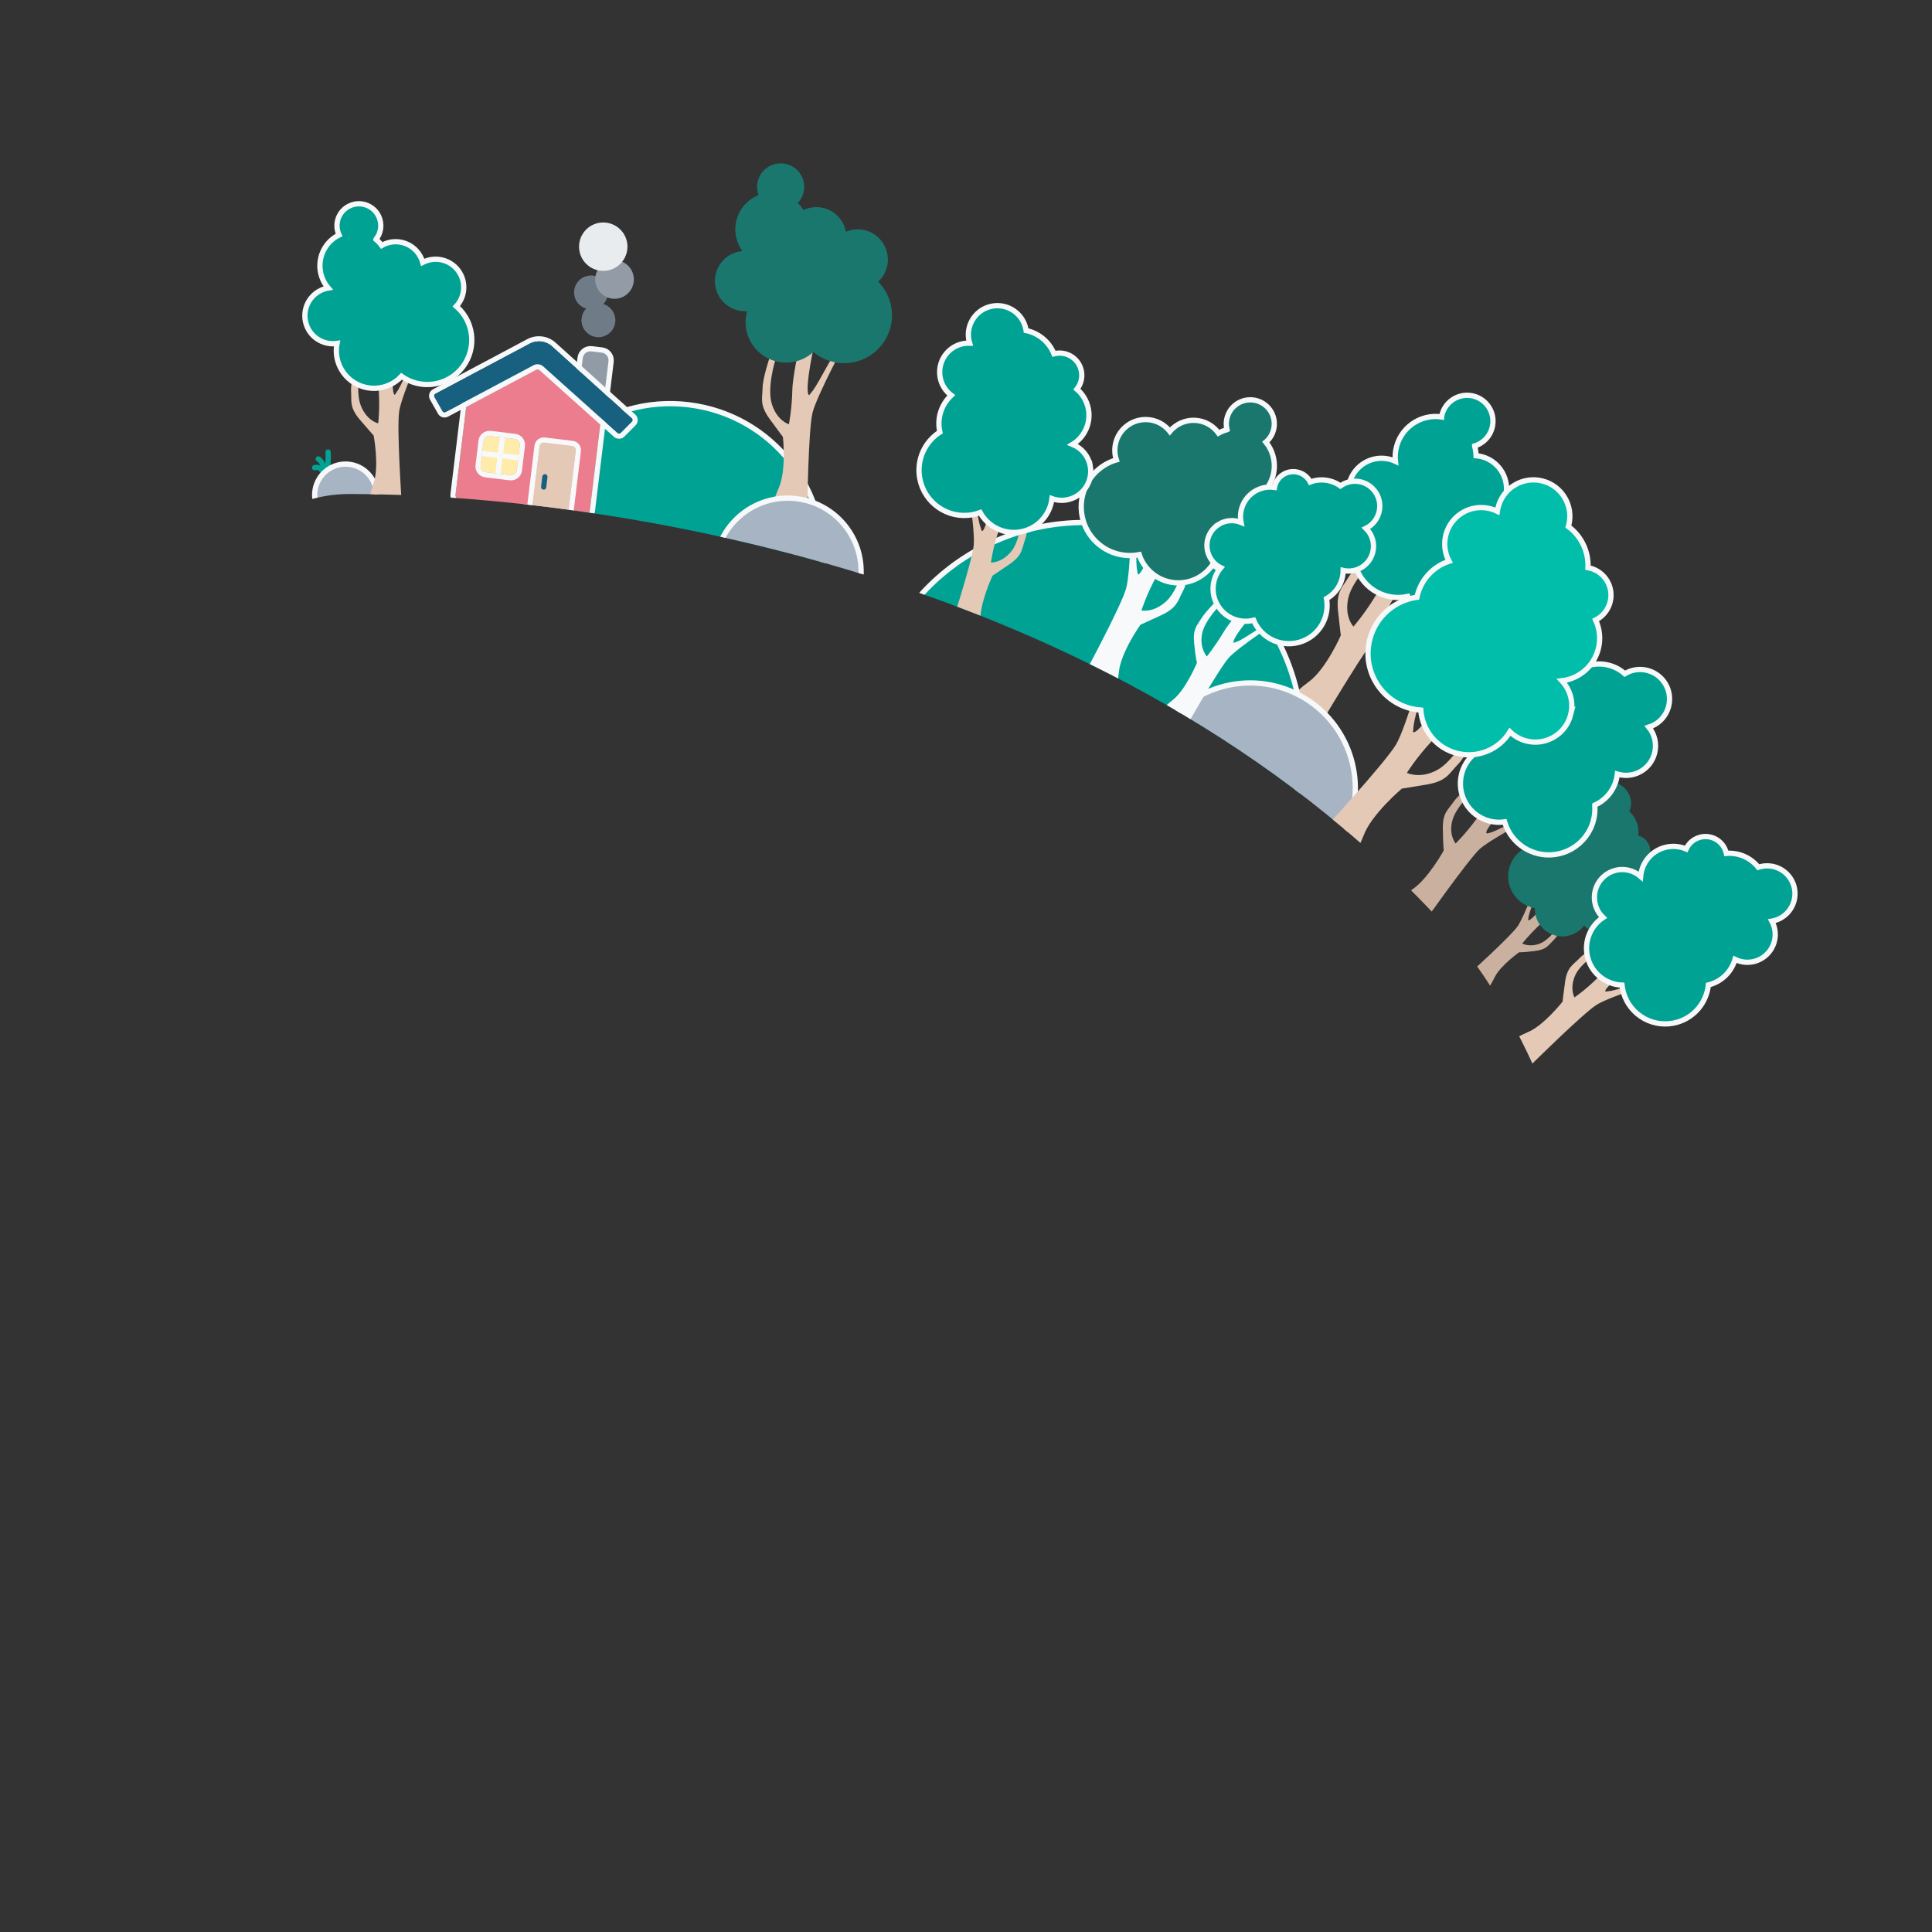 <?xml version="1.0" encoding="UTF-8"?><svg id="uudet-graffat" xmlns="http://www.w3.org/2000/svg" xmlns:xlink="http://www.w3.org/1999/xlink" viewBox="0 0 1100 1100"><rect x="0" y="0" width="1100" height="1100" fill="#333333" stroke="none"/><defs><style>.cls-1{fill:#e9ecef;}.cls-2{fill:#a7b4c3;}.cls-2,.cls-3,.cls-4,.cls-5,.cls-6,.cls-7,.cls-8,.cls-9{stroke-width:3px;}.cls-2,.cls-3,.cls-5,.cls-6,.cls-7,.cls-8,.cls-9{stroke:#f6f8fa;}.cls-2,.cls-6{stroke-linejoin:round;}.cls-10{fill:#ffecab;}.cls-11{fill:#707b88;}.cls-12{fill:#939ca6;}.cls-13,.cls-14{fill:#f8f9fa;}.cls-3,.cls-15,.cls-14,.cls-16,.cls-17,.cls-7,.cls-9,.cls-18{fill-rule:evenodd;}.cls-3,.cls-16,.cls-19{fill:#1a776d;}.cls-3,.cls-5,.cls-7,.cls-8,.cls-9{stroke-miterlimit:10;}.cls-15{fill:#eb7d8e;}.cls-20,.cls-4{fill:none;}.cls-21,.cls-17{fill:#17607f;}.cls-4{stroke:#00a393;stroke-linecap:round;stroke-miterlimit:2;}.cls-22{fill:#cab09e;}.cls-5,.cls-6,.cls-7{fill:#00a393;}.cls-23{fill:#e4c9b6;}.cls-8{fill:#00beaa;}.cls-9{fill:#909ba6;}.cls-18{fill:#f6f8fa;}.cls-24{clip-path:url(#clippath);}.cls-25{fill:#e4c9b6;}</style><clipPath id="clippath"><path class="cls-20" d="M1078.26,767.89V2.93H133.07l-1.54,341.67c.15-17.52,7.46-34.21,20.28-46.18,12.82-11.97,29.89-17.16,47.41-17.16,137.83,0,434.31,41,621.15,243.29,55.67,60.26,90.26,164.79,90.26,246.83l167.63-3.49Z"/></clipPath></defs><g class="cls-24"><path class="cls-23" d="M753.58,409.42s25.73-43.47,33.46-51.53c7.73-8.05,42.59-29.68,42.59-29.68l-1.87-2.13s-29.29,18.13-33.17,19.68l-3.87,1.55s-2.53-.9,10.07-16.17c13.12-15.63,31.97-35.62,31.97-35.62l-4.85-8.06s-38.28,40.79-44.74,51.76c-6.38,10.54-12.57,17.52-12.57,17.52,0,0-5.32-5.45-2.94-16.25,2.3-10.37,15.24-22.44,15.24-22.44l-1.55-3.87s-10.66,9.33-13.92,15.03c-3.19,5.27-6.78,7.78-5.6,18.77,1.18,10.99,1.58,13.76,1.58,13.76,0,0-8.36,19.17-18.19,26.4-9.83,7.23-13.53,12.86-13.53,12.86l21.86,8.4Z"/><path class="cls-7" d="M839.58,253.94c.5,1.78.79,3.63.85,5.52.59.05,1.18.13,1.77.23,10.27,1.83,17.1,11.64,15.27,21.91-.18,1.01-.44,1.98-.76,2.91.34.04.68.09,1.02.15,10.27,1.84,17.1,11.64,15.27,21.91-1.38,7.7-7.23,13.46-14.4,15.1,1.08,4.09,1.31,8.47.52,12.9-2.91,16.28-18.46,27.12-34.74,24.21-10.87-1.94-19.31-9.52-22.86-19.19-3.18.71-6.55.81-9.96.2-13.78-2.46-22.95-15.62-20.49-29.4.96-5.39,3.56-10.07,7.19-13.63-7.38-3.61-11.79-11.79-10.27-20.28,1.83-10.27,11.64-17.1,21.91-15.27,1.63.29,3.17.78,4.6,1.44-.23-2.13-.17-4.33.23-6.55,2.2-12.29,13.76-20.55,26.03-18.74,0-.05.02-.11.03-.16,1.43-8.01,9.09-13.35,17.1-11.92,8.01,1.43,13.35,9.09,11.92,17.1-1.01,5.64-5.1,9.96-10.23,11.52Z"/><path class="cls-9" d="M347.93,205.88l-2.5,20.57c-.39,3.24-3.35,5.56-6.59,5.17l-5.88-.71c-3.24-.39-5.56-3.35-5.16-6.59l2.5-20.57c.39-3.24,3.35-5.56,6.59-5.17l5.88.71c3.24.39,5.56,3.35,5.16,6.59Z"/><path class="cls-6" d="M392.1,230.45c-47.71-5.79-91.07,28.2-96.86,75.9-5.79,47.71,28.2,91.07,75.9,96.86,47.71,5.79,91.07-28.2,96.86-75.9,5.79-47.71-28.2-91.07-75.9-96.86Z"/><path class="cls-6" d="M676.18,312.47c-60.64-32.7-136.31-10.05-169.01,50.59-32.7,60.64-10.05,136.3,50.59,169.01,60.64,32.7,136.3,10.05,169-50.59,32.7-60.64,10.05-136.3-50.59-169Z"/><path class="cls-2" d="M740.2,396.02c-29.1-15.69-65.41-4.82-81.1,24.28s-4.82,65.41,24.28,81.1c29.1,15.69,65.41,4.82,81.11-24.28,15.69-29.1,4.82-65.41-24.28-81.11Z"/><path class="cls-15" d="M265.82,228.61l-6.41,52.82c-.11.9.14,1.81.71,2.53.56.72,1.38,1.18,2.29,1.29l69.59,8.44c.9.11,1.81-.14,2.53-.71.72-.56,1.18-1.38,1.29-2.29l6.41-52.82-32.73-28.67c-1.39-1.22-3.39-1.46-5.04-.61l-38.64,20.01Z"/><path class="cls-10" d="M295.94,253.64l-1.7,14.01c-.22,1.81-1.87,3.1-3.68,2.88l-14.01-1.7c-1.81-.22-3.1-1.87-2.88-3.68l1.7-14.01c.22-1.81,1.87-3.1,3.68-2.88l14.01,1.7c1.81.22,3.1,1.87,2.88,3.68Z"/><path class="cls-4" d="M184.62,277.82s2.13-13.12-3.41-16.52"/><path class="cls-4" d="M184.62,277.82s2.87-14.22,2.17-20.47"/><path class="cls-4" d="M184.75,277.03s1.15-12.46-5.63-10.77"/><path class="cls-2" d="M199.73,264.48c-9.58-1.64-18.67,4.79-20.32,14.36-1.64,9.58,4.78,18.67,14.36,20.32,9.58,1.64,18.67-4.78,20.32-14.36s-4.79-18.67-14.36-20.32Z"/><path class="cls-20" d="M265.82,228.61l38.64-20.01c1.64-.85,3.64-.61,5.04.61l32.73,28.67-6.41,52.82c-.11.9-.57,1.73-1.29,2.29s-1.63.82-2.53.71l-69.59-8.44c-.91-.11-1.73-.57-2.29-1.29-.56-.72-.82-1.63-.71-2.53l6.41-52.82Z"/><path class="cls-18" d="M264.46,225.98l38.64-20.01c2.73-1.41,6.04-1.01,8.35,1.01l32.73,28.67c.74.65,1.11,1.61.99,2.58l-6.41,52.82c-.2,1.68-1.07,3.21-2.4,4.26-1.33,1.05-3.03,1.52-4.71,1.32l-69.59-8.44c-1.69-.2-3.22-1.07-4.26-2.4-1.05-1.33-1.52-3.03-1.31-4.71l6.41-52.82c.12-.97.71-1.82,1.58-2.27ZM265.82,228.61l-6.41,52.82c-.11.9.14,1.81.71,2.53.56.72,1.38,1.18,2.29,1.29l69.59,8.44c.9.11,1.81-.14,2.53-.71.72-.56,1.18-1.38,1.29-2.29l6.41-52.82-32.73-28.67c-1.39-1.22-3.39-1.46-5.04-.61l-38.64,20.01Z"/><path class="cls-20" d="M344.99,205.53l-2.5,20.57c-.2,1.62-1.67,2.78-3.3,2.58l-5.88-.71c-1.62-.2-2.78-1.67-2.58-3.3l2.5-20.57c.2-1.62,1.67-2.78,3.3-2.58l5.88.71c1.62.2,2.78,1.67,2.58,3.3Z"/><path class="cls-20" d="M309.3,208.63c-1.52-1.36-3.72-1.63-5.52-.67-10.24,5.45-43.6,23.19-50.09,26.64-.61.33-1.37.1-1.72-.5-1.11-1.96-3.45-6.08-4.59-8.09-.17-.3-.22-.66-.12-.99.1-.33.32-.61.63-.77,6.57-3.49,39.21-20.85,53.69-28.55,4.16-2.21,9.27-1.58,12.77,1.57,12.2,11.01,39.77,35.88,45.36,40.92.26.23.41.57.42.92,0,.35-.13.69-.37.94-1.61,1.61-4.84,4.86-6.39,6.41-.48.48-1.26.51-1.77.05-5.42-4.85-33.64-30.12-42.3-37.87Z"/><path class="cls-18" d="M307.33,210.84c-.59-.53-1.46-.64-2.16-.26l-50.09,26.64-.78.32-.81.16h-.81s-.78-.15-.78-.15l-.74-.29-.68-.43-.6-.56-.48-.69-4.59-8.09-.34-.78-.18-.82v-.84s.14-.84.14-.84l.32-.79.46-.7.59-.6.71-.47,53.69-28.55c5.26-2.8,11.71-2,16.14,1.99l45.35,40.92.58.64.43.74.28.81.11.86-.07.86-.23.82-.39.76-.54.67-6.39,6.41-.64.53-.71.39-1.54.34-1.55-.25-.73-.34-.67-.49-42.3-37.87ZM309.3,208.63l42.3,37.87c.51.46,1.28.43,1.77-.05l6.39-6.41c.25-.25.38-.59.37-.94-.01-.35-.16-.68-.42-.92l-45.36-40.92c-3.5-3.16-8.6-3.79-12.77-1.57l-53.69,28.55c-.31.16-.53.44-.63.77-.1.33-.05.69.12.99l4.59,8.09c.34.61,1.1.83,1.72.5l50.09-26.64c1.8-.96,4.01-.69,5.52.67Z"/><path class="cls-20" d="M295.94,253.64l-1.7,14.01c-.22,1.81-1.87,3.1-3.68,2.88l-14.01-1.7c-1.81-.22-3.1-1.87-2.88-3.68l1.7-14.01c.22-1.81,1.87-3.1,3.68-2.88l14.01,1.7c1.81.22,3.1,1.87,2.88,3.68Z"/><path class="cls-13" d="M287.52,249.29l-2.94-.36-2.5,20.57,2.94.36,2.5-20.57Z"/><path class="cls-13" d="M294.92,262.11l.36-2.94-20.57-2.5-.36,2.94,20.57,2.5Z"/><path class="cls-18" d="M298.88,253.99l-1.7,14.01c-.42,3.43-3.54,5.88-6.97,5.47l-14.01-1.7c-3.43-.42-5.88-3.54-5.46-6.97l1.7-14.01c.42-3.43,3.54-5.88,6.97-5.47l14.01,1.7c3.43.42,5.88,3.54,5.46,6.97ZM295.94,253.64c.22-1.81-1.07-3.46-2.88-3.68l-14.01-1.7c-1.81-.22-3.46,1.07-3.68,2.88l-1.7,14.01c-.22,1.81,1.07,3.46,2.88,3.68l14.01,1.7c1.81.22,3.46-1.07,3.68-2.88l1.7-14.01Z"/><path class="cls-20" d="M325.74,253.94c.62.08,1.19.4,1.57.89.39.49.56,1.12.49,1.74-1.01,8.31-4.35,35.87-4.35,35.87l-20.57-2.5,4.35-35.87c.08-.62.39-1.18.88-1.57.49-.39,1.12-.56,1.74-.49,3.96.48,11.93,1.45,15.88,1.93Z"/><path class="cls-25" d="M325.74,253.94c.62.08,1.19.4,1.57.89.39.49.56,1.12.49,1.74-1.01,8.31-4.35,35.87-4.35,35.87l-20.57-2.5,4.35-35.87c.08-.62.39-1.18.88-1.57.49-.39,1.12-.56,1.74-.49,3.96.48,11.93,1.45,15.88,1.93Z"/><path class="cls-14" d="M326.1,251l1.03.23.95.42.85.6.72.76.56.88.38.97.18,1.02-.02,1.05-4.35,35.87c-.2,1.62-1.67,2.78-3.29,2.58l-20.57-2.5c-1.62-.2-2.78-1.67-2.58-3.29l4.35-35.87.23-1.02.42-.95.59-.85.76-.72.89-.56.97-.38,1.02-.18,1.05.02,15.88,1.93ZM325.74,253.94l-15.88-1.93c-.62-.08-1.25.1-1.74.49-.49.39-.81.95-.89,1.57l-4.35,35.87,20.57,2.5,4.35-35.87c.08-.62-.1-1.24-.49-1.74-.38-.49-.95-.81-1.57-.89Z"/><path class="cls-11" d="M331.32,184.49c1.19,5.19,6.36,8.44,11.55,7.25,5.19-1.19,8.44-6.36,7.25-11.55-1.19-5.19-6.36-8.44-11.55-7.25-5.19,1.19-8.44,6.36-7.25,11.55Z"/><path class="cls-11" d="M327.11,168.64c1.19,5.19,6.36,8.44,11.55,7.25,5.19-1.19,8.44-6.36,7.25-11.55-1.19-5.19-6.36-8.44-11.55-7.25-5.19,1.19-8.44,6.36-7.25,11.55Z"/><path class="cls-12" d="M339.17,161.57c1.36,5.92,7.25,9.62,13.18,8.27,5.92-1.36,9.62-7.25,8.27-13.18-1.36-5.92-7.25-9.62-13.18-8.27-5.92,1.36-9.62,7.25-8.27,13.18Z"/><path class="cls-1" d="M330.03,143.52c1.7,7.42,9.09,12.05,16.51,10.36,7.42-1.7,12.05-9.09,10.36-16.51-1.7-7.42-9.09-12.05-16.51-10.36-7.42,1.7-12.05,9.09-10.36,16.51Z"/><path class="cls-17" d="M309.3,208.63l42.3,37.87c.51.46,1.28.43,1.77-.05l6.39-6.41c.25-.25.38-.59.37-.94-.01-.35-.16-.68-.42-.92l-45.36-40.92c-3.5-3.16-8.6-3.79-12.77-1.57l-53.69,28.55c-.31.16-.53.44-.63.77-.1.33-.05.69.12.99l4.59,8.09c.34.61,1.1.83,1.72.5l50.09-26.64c1.8-.96,4.01-.69,5.52.67Z"/><path class="cls-23" d="M228.69,285.89s-2.91-42.64-1.38-51.96c1.52-9.32,15.46-41.11,15.46-41.11l-2.32-.59s-11.72,26.68-13.68,29.62l-1.95,2.94s-2.2.59-.73-16.1c1.65-17.18,5.21-40.15,5.21-40.15l-7.25-3.29s-7.13,46.78-6.36,57.53c.61,10.4-.36,18.24-.36,18.24,0,0-6.32-1.25-9.84-9.92-3.37-8.33-.14-22.95-.14-22.95l-2.94-1.95s-2.95,11.61-2.49,17.15c.3,5.2-1,8.67,5.1,15.76,6.09,7.1,7.7,8.83,7.7,8.83,0,0,3.36,17.37-.02,27.12-3.38,9.75-3.26,15.45-3.26,15.45l19.26-4.63Z"/><path class="cls-7" d="M214.08,136.3c1.2,1,2.29,2.15,3.24,3.44.43-.25.88-.48,1.34-.69,8.04-3.65,17.5-.09,21.15,7.95.36.79.64,1.59.87,2.4.26-.13.52-.26.78-.38,8.04-3.64,17.5-.09,21.15,7.95,2.73,6.02,1.42,12.85-2.8,17.43,2.71,2.33,4.97,5.27,6.55,8.74,5.78,12.74.13,27.75-12.61,33.53-8.51,3.86-18.03,2.62-25.13-2.42-1.88,2.02-4.18,3.71-6.84,4.92-10.78,4.89-23.48.11-28.37-10.67-1.91-4.21-2.35-8.72-1.52-12.95-6.87,1.02-13.87-2.57-16.88-9.21-3.65-8.04-.09-17.5,7.95-21.15,1.27-.58,2.58-.98,3.9-1.2-1.18-1.37-2.19-2.94-2.98-4.67-4.36-9.62-.26-20.92,9.16-25.54-.02-.04-.04-.08-.06-.13-2.85-6.27-.07-13.66,6.21-16.51,6.27-2.85,13.66-.07,16.51,6.2,2,4.41,1.22,9.38-1.61,12.93Z"/><path class="cls-13" d="M616.16,386.23s22.29-41.21,25.01-51.2c2.72-9.99,3.28-48.04,3.28-48.04l2.59.47s-.44,31.95.17,35.77l.61,3.82s1.93,1.59,8.05-15.73c6.16-17.89,13.07-42.42,13.07-42.42h8.72s-14.17,49.92-19.82,60.29c-5.34,10.1-7.94,18.36-7.94,18.36,0,0,6.87,1.63,14.32-5.42,7.15-6.78,10.57-22.83,10.57-22.83l3.82-.61s-2.34,12.93-5.31,18.24c-2.67,5.05-2.95,9.1-12.25,13.41-9.31,4.31-11.7,5.31-11.7,5.31,0,0-11.26,15.8-12.32,27.07-1.06,11.26-3.77,16.9-3.77,16.9l-17.11-13.38Z"/><path class="cls-3" d="M698.58,244.65c-1.65.45-3.27,1.1-4.8,1.96-.32-.44-.66-.88-1.03-1.3-6.36-7.29-17.42-8.05-24.72-1.69-.71.62-1.37,1.29-1.95,2-.19-.25-.4-.5-.61-.74-6.36-7.29-17.42-8.05-24.72-1.69-5.47,4.77-7.26,12.18-5.13,18.66-3.77,1.09-7.36,3-10.51,5.75-11.56,10.08-12.76,27.63-2.67,39.18,6.73,7.71,16.79,10.81,26.17,9.02.95,2.87,2.48,5.6,4.59,8.02,8.53,9.78,23.37,10.79,33.16,2.26,3.82-3.33,6.31-7.64,7.41-12.22,6.4,4.14,15,3.75,21.03-1.51,7.29-6.36,8.05-17.42,1.69-24.71-1.01-1.16-2.13-2.15-3.34-2.97,1.8-.83,3.52-1.93,5.1-3.31,8.72-7.61,9.77-20.75,2.48-29.64.04-.03.08-.07.12-.1,5.69-4.96,6.28-13.6,1.32-19.29-4.96-5.69-13.6-6.28-19.29-1.32-4.01,3.49-5.49,8.8-4.28,13.63Z"/><g id="g1085"><path id="path1061" class="cls-13" d="M657.52,408.86s3.03-4.54,10.4-10.5c7.37-5.97,13.58-21.03,13.58-21.03,0,0-.71-2.17-1.58-10.8-.86-8.63,1.48-10.11,4.04-14.35,2.56-4.24,10.28-11.74,10.28-11.74l1.31,3.11s-9.76,9.44-11.19,17.55c-1.43,8.11,2.76,12.67,2.76,12.67,0,0,4.44-5.42,9.56-13.9,4.66-8.18,33.74-40.98,33.74-40.98l3.85,6.09s-14.37,15.63-24.05,28.3c-9.98,12.2-7.69,12.72-7.69,12.72l2.64-1.01c2.64-1.01,25.29-15.98,25.29-15.98l1.65,1.58s-26.4,17.33-32.24,23.65c-5.84,6.31-25.28,40.87-25.28,40.87l-17.06-6.26Z"/><path class="cls-5" d="M693.76,298.6c3.99-2.52,8.77-2.8,12.84-1.16-1.3-6.63,1.48-13.68,7.54-17.51,3.56-2.25,7.63-3,11.49-2.42.52-2.91,2.21-5.59,4.9-7.29,5.08-3.21,11.8-1.69,15.01,3.39.17.26.32.53.46.81,5.79-2.18,12.25-1.27,17.19,2.23.23-.16.46-.32.7-.48,6.61-4.17,15.34-2.2,19.52,4.4,4.17,6.61,2.2,15.34-4.4,19.52-.43.27-.86.51-1.3.73.79.77,1.51,1.64,2.12,2.61,4.17,6.61,2.2,15.34-4.4,19.52-3.31,2.09-7.15,2.64-10.68,1.84-.05,6.08-3.09,12.01-8.61,15.5-.29.19-.59.36-.89.53,1.54,8.48-2.05,17.42-9.78,22.31-10.16,6.42-23.6,3.39-30.02-6.77-.66-1.04-1.21-2.12-1.67-3.22-7.57,1.95-15.84-1.08-20.24-8.04-4.43-7-3.57-15.84,1.52-21.84-2.26-1.11-4.25-2.84-5.69-5.13-4.17-6.61-2.2-15.34,4.4-19.52Z"/></g><g id="g1085-2"><path id="path1061-2" class="cls-23" d="M557.35,370.48s1.36-5.47.87-15.82c-.95-10.27,6.89-26.9,6.89-26.9,0,0,2.12-1.34,9.71-6.54,7.58-5.2,6.9-8.87,8.81-13.97,1.91-5.1,1.99-17.45,1.99-17.45l-3.59,1.14s-.5,15.28-5.82,22.43c-5.32,7.15-12,6.96-12,6.96,0,0,.94-7.77,4.29-17.88,3.35-10.11,7.8-57.92,7.8-57.92l-7.8,1.44s-2.27,23.67-4.81,40.75c-2.54,17.08-4.71,15.58-4.71,15.58l-1.05-3.13c-1.05-3.13-6.02-32.58-6.02-32.58l-2.38-.04s5.9,34.5,4.84,44.19c-1.06,9.69-14.38,50.59-14.38,50.59l17.35,9.13Z"/><path class="cls-5" d="M620.74,265.33c-1.06-5.75-4.99-10.25-10.03-12.31,6.67-4.08,10.49-11.98,8.98-20.13-.85-4.59-3.25-8.5-6.55-11.3,2.22-2.77,3.27-6.45,2.58-10.21-1.27-6.86-7.86-11.4-14.73-10.13-.3.06-.6.13-.9.2-2.75-6.86-8.79-11.79-15.87-13.26-.03-.21-.06-.42-.1-.63-1.66-8.98-10.28-14.91-19.26-13.25-8.98,1.66-14.91,10.28-13.25,19.26.11.61.26,1.2.44,1.79-1.16-.03-2.33.05-3.52.27-8.98,1.66-14.91,10.28-13.25,19.26.78,4.24,3.12,7.79,6.31,10.19-5.31,4.93-8.07,12.38-6.65,20.03.06.3.12.6.19.9-8.57,5.48-13.42,15.77-11.46,26.39,2.59,13.99,16.02,23.24,30.02,20.65,1.52-.28,2.97-.69,4.37-1.22,4.42,8.03,13.63,12.72,23.14,10.96,9.65-1.78,16.63-9.64,17.75-18.89,2.65.95,5.58,1.23,8.55.68,8.98-1.66,14.91-10.28,13.25-19.26Z"/></g><g id="g1085-3"><path id="path1061-3" class="cls-22" d="M844.66,566.36s2.99-3.15,6.33-9.93c3.34-6.78,13.95-14.26,13.95-14.26,0,0,1.81.17,8.67-.68,6.86-.85,7.59-2.93,10.44-5.67,2.84-2.74,7.31-10.05,7.31-10.05l-2.64-.47s-5.62,9.25-11.67,11.79c-6.05,2.54-10.33.09-10.33.09,0,0,3.43-4.4,9.12-9.88,5.54-5.06,25.9-33.44,25.9-33.44l-5.41-1.92s-9.62,13.92-17.76,23.68c-7.73,9.91-8.53,8.22-8.53,8.22l.32-2.23c.32-2.23,7.96-22.47,7.96-22.47l-1.52-1.01s-8.82,23.57-12.7,29.22c-3.88,5.65-27.31,26.85-27.31,26.85l7.87,12.16Z"/><path class="cls-19" d="M922.59,523.35c1.33-3.76.67-7.75-1.44-10.8,5.71-.17,11-3.78,13.02-9.49,1.19-3.35,1.04-6.85-.15-9.92,2.3-.97,4.2-2.87,5.09-5.4,1.7-4.79-.81-10.04-5.6-11.74-.25-.09-.5-.16-.75-.23.71-5.18-1.24-10.33-5.05-13.75.09-.22.18-.44.26-.67,2.21-6.22-1.05-13.06-7.28-15.26-6.22-2.21-13.06,1.05-15.26,7.28-.14.4-.26.8-.36,1.21-.78-.51-1.63-.94-2.55-1.26-6.22-2.21-13.06,1.05-15.26,7.28-1.1,3.11-.84,6.38.48,9.15-5,1.18-9.32,4.79-11.17,10-.1.28-.19.55-.27.83-7.27.31-13.98,4.95-16.56,12.23-3.39,9.57,1.62,20.09,11.19,23.48.98.35,1.97.6,2.96.78-.19,6.6,3.85,12.86,10.41,15.18,6.6,2.34,13.72-.02,17.72-5.34,1.34,1.65,3.14,2.97,5.29,3.73,6.22,2.21,13.06-1.05,15.26-7.28Z"/></g><g id="g1085-4"><path id="path1061-4" class="cls-22" d="M810.2,525.95s25.48-36.11,32.37-42.66c7.39-6.42,38.7-22.8,38.7-22.8l-1.09-1.84s-27.01,13.85-30.44,15.04c-3.43,1.2-3.31.71-3.31.71,0,0-2.44-.63,9.77-13.62,12.21-12.99,30.43-29.11,30.43-29.11l-3.86-7.24s-36.09,32.85-42.03,41.73c-6.43,8.75-11.97,14.09-11.97,14.09,0,0-4.36-5.29-1.6-13.95,2.76-8.66,14.7-18.59,14.7-18.59l-1.2-3.43s-9.72,7.38-13.06,12.25c-3.34,4.87-6.29,6.19-6.12,15.6s.52,12.11.52,12.11c0,0-8.81,15.95-17.66,21.99-8.85,6.04-12.55,10.29-12.55,10.29l18.39,9.44Z"/><path class="cls-5" d="M908,458.42c5.88-2.66,10.55-7.85,12.29-14.58.27-1.04.46-2.09.57-3.13.24.07.48.14.73.21,8.99,2.32,18.15-3.08,20.47-12.06,1.39-5.39,0-10.85-3.27-14.85,5.35-1.68,9.75-6,11.25-11.83,2.32-8.99-3.08-18.15-12.06-20.47-4.55-1.18-9.15-.37-12.89,1.89-2.53-2.25-5.62-3.96-9.12-4.86-3.57-.92-7.16-.91-10.51-.13-1.44-3.9-4.7-7.06-9.03-8.18-7.02-1.81-14.18,2.41-16,9.43,0,0,0,0,0,.01-10.5-2.43-21.09,3.95-23.8,14.45-.62,2.4-.77,4.81-.52,7.14-1.4-.86-2.94-1.53-4.62-1.96-8.99-2.32-18.15,3.08-20.47,12.06-1.89,7.3,1.33,14.73,7.42,18.5-2.94,2.76-5.17,6.36-6.25,10.55-3.05,11.79,4.04,23.82,15.83,26.87,2.91.75,5.83.88,8.64.48,2.54,8.53,9.36,15.56,18.6,17.95,14.04,3.63,28.36-4.81,31.99-18.85.75-2.89.98-5.8.75-8.62Z"/></g><g id="g1085-5"><path id="path1061-5" class="cls-25" d="M766.97,493.66s4.42-5.53,9.27-17.59c4.29-12.21,21.93-27.08,21.93-27.08,0,0,3.13-.42,14.49-2.38,11.37-1.96,12.51-6.51,17.35-11.33,4.84-4.82,11.4-18.87,11.4-18.87l-4.69-.58s-8.56,17.17-18.37,22.54c-9.81,5.38-17.33,1.67-17.33,1.67,0,0,5.13-8.37,14.24-18.15,9.11-9.78,39.2-61.98,39.2-61.98l-9.65-2.44s-14.97,25.82-26.8,43.97c-11.83,18.15-13.53,15.31-13.53,15.31l.44-4.12c.44-4.12,10.17-40.32,10.17-40.32l-2.7-1.28s-11.31,42.44-17.59,52.94c-6.27,10.5-42.86,50.19-42.86,50.19l15.01,19.49Z"/><path class="cls-8" d="M894.28,406.88c1.8-7.12-.33-14.3-5.01-19.28,9.75-1.16,18.23-8.17,20.77-18.26,1.43-5.68.74-11.4-1.56-16.32,3.98-2,7.1-5.64,8.28-10.3,2.14-8.49-3-17.12-11.5-19.26-.38-.09-.75-.17-1.13-.24.45-9.27-3.86-18.05-11.17-23.42.08-.26.15-.51.22-.78,2.8-11.11-3.93-22.38-15.03-25.18-11.11-2.8-22.38,3.93-25.18,15.03-.19.75-.33,1.51-.44,2.26-1.3-.64-2.69-1.16-4.15-1.53-11.11-2.8-22.38,3.93-25.18,15.03-1.32,5.24-.52,10.52,1.86,14.92-8.63,2.84-15.67,9.9-18.06,19.36-.09.38-.18.75-.25,1.13-12.64,1.77-23.56,10.97-26.87,24.11-4.37,17.31,6.12,34.89,23.44,39.26,1.88.47,3.75.76,5.62.9.84,11.48,8.89,21.64,20.66,24.61,11.93,3.01,24.02-2.3,30.12-12.27,2.53,2.47,5.72,4.32,9.39,5.25,11.11,2.8,22.38-3.93,25.18-15.03Z"/></g><g id="g1085-6"><path id="path1061-6" class="cls-25" d="M856.36,595.37s4.11-3.53,13.19-7.57c9.21-3.61,20.1-17.5,20.1-17.5,0,0,.24-2.4,1.43-11.14,1.19-8.74,4.63-9.74,8.18-13.57,3.55-3.83,14.11-9.23,14.11-9.23l.57,3.57s-12.89,7.01-16.73,14.66c-3.84,7.65-.8,13.29-.8,13.29,0,0,6.26-4.15,13.48-11.38,7.23-7.23,46.31-31.65,46.31-31.65l2.12,7.31s-19.32,12.15-32.88,21.68c-13.55,9.54-11.33,10.76-11.33,10.76l3.14-.44c3.14-.44,30.54-8.87,30.54-8.87l1.06,2.03s-32.13,9.8-39.98,14.88c-7.85,5.08-37.19,34.13-37.19,34.13l-15.31-10.94Z"/><path class="cls-5" d="M919.23,495.7c5.39-1.57,10.94-.14,14.88,3.3.62-7.48,5.75-14.16,13.39-16.37,4.3-1.25,8.69-.88,12.51.75,1.42-3.1,4.12-5.58,7.65-6.61,6.43-1.87,13.16,1.83,15.03,8.26.08.28.15.57.21.86,7.07-.6,13.9,2.46,18.21,7.9.19-.06.39-.13.59-.19,8.41-2.44,17.21,2.39,19.66,10.81,2.44,8.41-2.39,17.21-10.81,19.66-.57.17-1.15.3-1.72.4.53.98.96,2.02,1.29,3.13,2.44,8.41-2.39,17.21-10.81,19.66-3.97,1.15-8.02.68-11.46-1.02-1.94,6.68-7.14,12.25-14.31,14.33-.29.08-.57.16-.86.23-1.01,9.71-7.75,18.31-17.7,21.2-13.11,3.81-26.83-3.73-30.64-16.84-.41-1.42-.68-2.85-.84-4.27-8.79-.33-16.78-6.21-19.37-15.12-2.63-9.04,1.1-18.42,8.55-23.36-1.95-1.87-3.46-4.25-4.27-7.04-2.44-8.41,2.39-17.21,10.81-19.66Z"/></g><path class="cls-23" d="M459.61,290.82s.57-45.95,3.01-55.81c2.44-9.86,20.12-42.72,20.12-42.72l-2.44-.83s-14.88,27.58-17.23,30.56l-2.34,2.98s-2.41.44.61-17.32c3.26-18.27,9.06-42.59,9.06-42.59l-7.48-4.16s-11.69,49.52-11.8,61.11c-.25,11.2-1.96,19.52-1.96,19.52,0,0-6.66-1.88-9.69-11.48-2.89-9.22,1.84-24.61,1.84-24.61l-2.98-2.35s-4.17,12.19-4.16,18.17c-.12,5.6-1.82,9.21,4.1,17.34,5.92,8.13,7.49,10.13,7.49,10.13,0,0,2.1,18.91-2.37,29.07-4.47,10.16-4.84,16.28-4.84,16.28l21.05-3.29Z"/><path class="cls-16" d="M454.27,115.59c1.2,1.17,2.27,2.5,3.18,3.97.49-.23.99-.43,1.5-.62,8.93-3.21,18.77,1.42,21.98,10.35.31.87.55,1.76.72,2.64.29-.12.58-.23.87-.34,8.93-3.21,18.77,1.42,21.98,10.35,2.41,6.69.41,13.9-4.51,18.44,2.71,2.73,4.87,6.08,6.26,9.94,5.09,14.15-2.26,29.76-16.41,34.85-9.45,3.4-19.55,1.25-26.73-4.76-2.19,2-4.8,3.61-7.76,4.68-11.98,4.31-25.18-1.91-29.49-13.89-1.69-4.68-1.76-9.55-.51-14.01-7.46.5-14.64-3.95-17.3-11.33-3.21-8.93,1.42-18.77,10.35-21.98,1.41-.51,2.85-.82,4.28-.95-1.15-1.57-2.09-3.34-2.79-5.27-3.84-10.68,1.53-22.45,12.02-26.58-.02-.05-.03-.09-.05-.14-2.51-6.97,1.11-14.65,8.08-17.15,6.97-2.51,14.65,1.11,17.15,8.08,1.77,4.91.5,10.16-2.84,13.72Z"/><path class="cls-2" d="M453.55,283.93c-22.89-2.78-43.71,13.53-46.48,36.43-2.78,22.89,13.53,43.71,36.43,46.48,22.89,2.78,43.71-13.53,46.48-36.43,2.78-22.89-13.53-43.71-36.43-46.48Z"/><path class="cls-21" d="M311.72,271.62l-.71,5.88c-.1.81-.84,1.39-1.65,1.29s-1.39-.84-1.29-1.65l.71-5.88c.1-.81.84-1.39,1.65-1.29s1.39.84,1.29,1.65Z"/></g></svg>